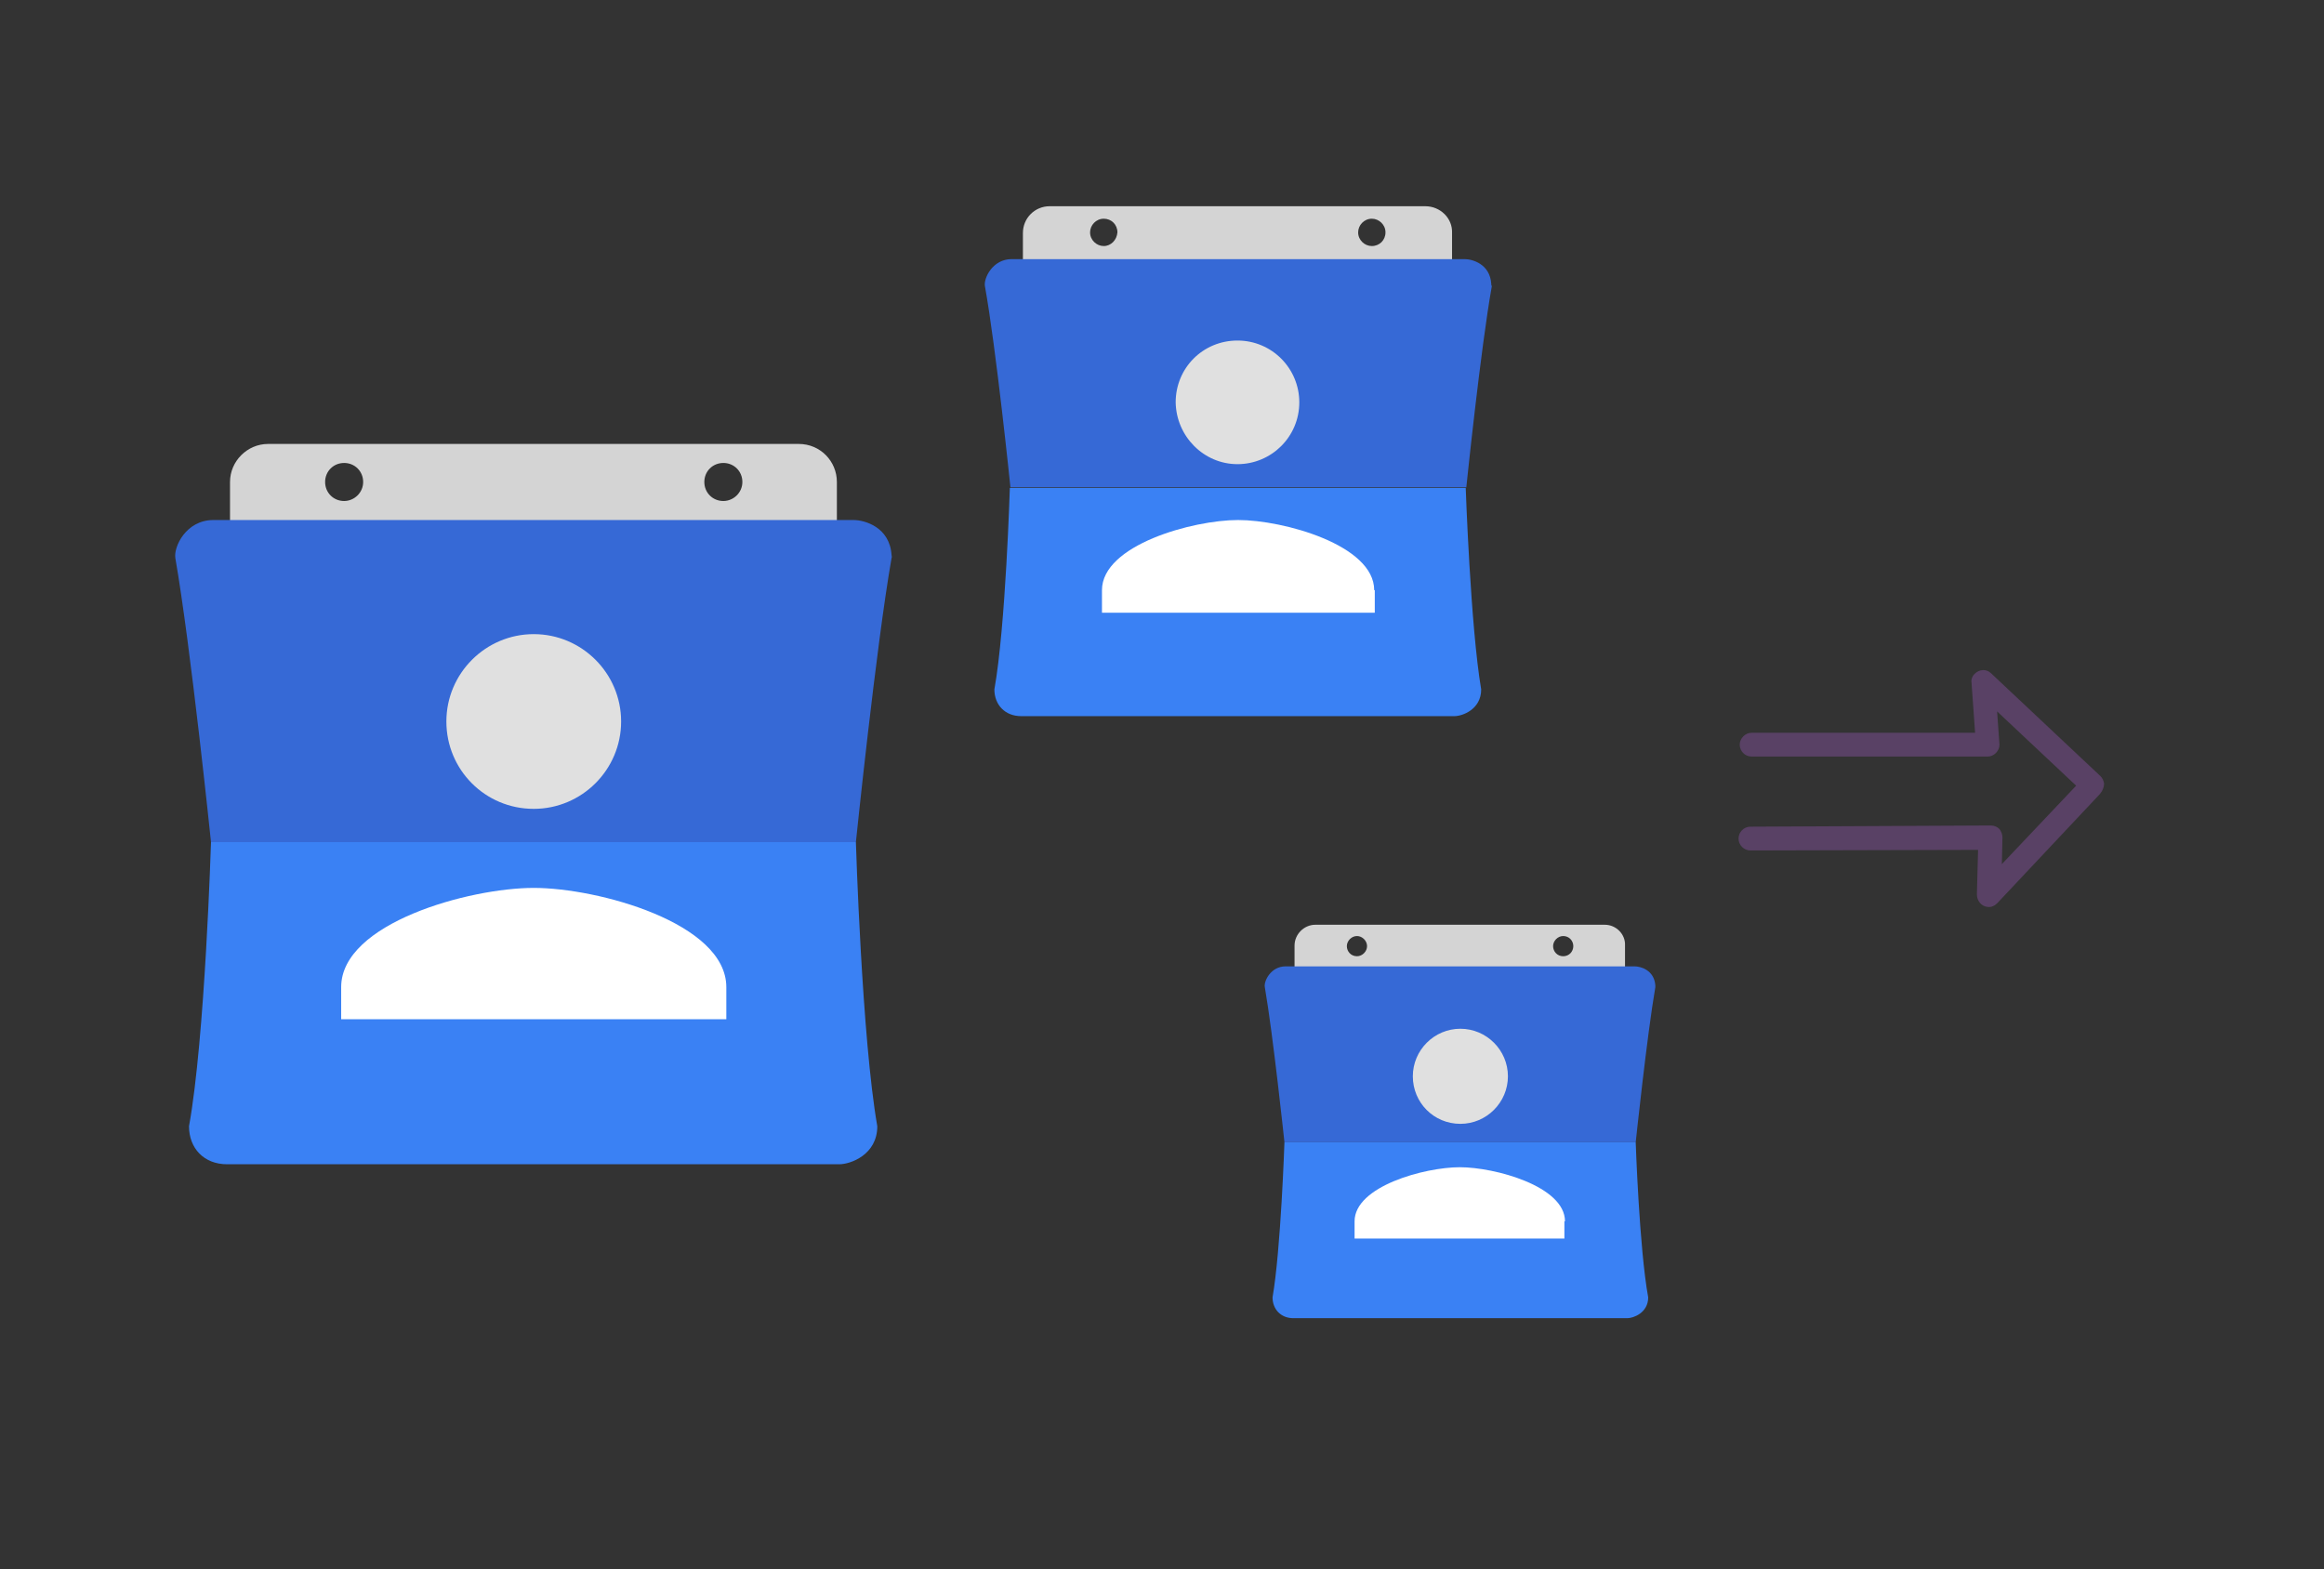 <?xml version="1.0" encoding="utf-8"?>
<!-- Generator: Adobe Illustrator 23.0.6, SVG Export Plug-In . SVG Version: 6.00 Build 0)  -->
<svg version="1.1" id="Layer_1" xmlns="http://www.w3.org/2000/svg" xmlns:xlink="http://www.w3.org/1999/xlink" x="0px" y="0px"
	 viewBox="0 0 391 264" style="enable-background:new 0 0 391 264;" xml:space="preserve">
<rect x="0" y="0" width="391" height="264" fill="#333333" stroke="none"/>
<style type="text/css">
	.st0{fill:#4885ED;}
	.st1{fill:#E5E5E5;}
	.st2{fill:#FFFFFF;}
	.st3{fill:#594165;}
	.st4{fill:#FBBB00;}
	.st5{fill:#518EF8;}
	.st6{fill:#28B446;}
	.st7{fill:#F14336;}
	.st8{fill:#FFA000;}
	.st9{fill:#FFCA28;}
	.st10{fill:#F7F7F7;}
	.st11{fill-rule:evenodd;clip-rule:evenodd;}
	.st12{fill-rule:evenodd;clip-rule:evenodd;fill:#3FBDCF;}
	.st13{fill-rule:evenodd;clip-rule:evenodd;fill:#FFFFFF;}
	.st14{opacity:0.9;fill:#FFFFFF;}
	.st15{fill:#F7F7F7;stroke:#594165;stroke-width:4;stroke-miterlimit:10;}
	.st16{fill:#E0412F;}
	.st17{fill-rule:evenodd;clip-rule:evenodd;fill:#606161;}
	.st18{fill:none;stroke:#58ABF4;stroke-width:0.25;stroke-miterlimit:10;}
	.st19{fill:#036EB1;}
	.st20{fill:#A4C639;}
	.st21{fill:none;stroke:#E0412F;stroke-miterlimit:10;}
	.st22{fill:#046DB2;}
	.st23{fill-rule:evenodd;clip-rule:evenodd;fill:#528FF5;}
	.st24{fill-rule:evenodd;clip-rule:evenodd;fill:#417BE6;}
	.st25{fill-rule:evenodd;clip-rule:evenodd;fill:#4881E8;}
	.st26{fill-rule:evenodd;clip-rule:evenodd;fill:#FBC013;}
	.st27{fill:#DF871E;}
	.st28{fill:#B6B6B6;}
	.st29{fill:#8C5BA4;}
	.st30{fill:#8DC652;}
	.st31{fill:#497FC1;}
	.st32{fill:#919191;}
	.st33{fill-rule:evenodd;clip-rule:evenodd;fill:#8E8E8E;}
	.st34{fill:#8E8E8E;}
	.st35{fill:#EB3D01;}
	.st36{fill:#F57F20;}
	.st37{fill:#ED7E01;}
	.st38{fill-rule:evenodd;clip-rule:evenodd;fill:#046DB2;}
	.st39{fill:#E0E2E2;}
	.st40{fill:#47D86F;}
	.st41{fill:#4FC9F8;}
	.st42{fill:#FF9327;}
	.st43{fill:#C9C8C4;}
	.st44{fill:#9A9A9A;}
	.st45{fill:#F2F2F2;}
	.st46{fill:#D32E2A;}
	.st47{fill:#A3C53A;}
	.st48{fill:#D6D8D7;}
	.st49{fill:#3A5BBC;}
	.st50{fill:url(#SVGID_43_);}
	.st51{fill:url(#SVGID_44_);}
	.st52{fill:url(#SVGID_45_);}
	.st53{fill:url(#SVGID_46_);}
	.st54{fill:#FFE168;}
	.st55{fill:#006699;}
	.st56{fill:#F4AE01;}
	.st57{fill:#DD191F;}
	.st58{fill:#323232;}
	.st59{fill:#CDCCCA;}
	.st60{fill:#5199F0;}
	.st61{fill:#791BCC;}
	.st62{fill:#C71D2E;}
	.st63{fill:#32DAC4;}
	.st64{fill:#3C5A99;}
	.st65{fill:#FCB714;}
	.st66{fill:#F06415;}
	.st67{fill:#BDCF31;}
	.st68{fill:#00A1E0;}
	.st69{fill:#00A1E3;}
	.st70{fill:#7AAD3E;}
	.st71{fill:#A50034;}
	.st72{fill:#6B6B6B;}
	.st73{fill:#005DAA;}
	.st74{fill:#EB0028;}
	.st75{fill:#888B8D;}
	.st76{fill:#0C4DA2;}
	.st77{fill:#00BFFF;}
	.st78{fill-rule:evenodd;clip-rule:evenodd;fill:#E81123;}
	.st79{fill:#FF6700;}
	.st80{fill:#00BFFE;}
	.st81{fill:#C4C4C4;}
	.st82{fill:url(#SVGID_47_);}
	.st83{fill:url(#SVGID_48_);}
	.st84{fill:url(#SVGID_49_);}
	.st85{fill:url(#SVGID_50_);}
	.st86{fill:#E5E5E5;stroke:#8E8E8E;stroke-width:2;stroke-miterlimit:10;}
	.st87{fill-rule:evenodd;clip-rule:evenodd;fill:#594165;}
	.st88{fill-rule:evenodd;clip-rule:evenodd;fill:#D4D4D4;}
	.st89{fill-rule:evenodd;clip-rule:evenodd;fill:#3669D6;}
	.st90{fill-rule:evenodd;clip-rule:evenodd;fill:#3A81F4;}
	.st91{fill-rule:evenodd;clip-rule:evenodd;fill:#FAFAFA;}
	.st92{fill-rule:evenodd;clip-rule:evenodd;fill:#E0E0E0;}
	.st93{fill:url(#SVGID_59_);}
	.st94{opacity:0.2;fill:#56C7DA;enable-background:new    ;}
	.st95{fill:url(#SVGID_60_);}
	.st96{fill:url(#SVGID_61_);}
	.st97{fill:url(#SVGID_62_);}
	.st98{fill:url(#SVGID_63_);}
	.st99{fill:url(#SVGID_64_);}
	.st100{fill:#FCFCFC;enable-background:new    ;}
	.st101{enable-background:new    ;}
	.st102{fill:#5A5A5A;}
	.st103{fill:#D8D8D8;enable-background:new    ;}
	.st104{fill:#E9574E;}
	.st105{fill:none;stroke:#D8D8D8;stroke-width:0.75;stroke-miterlimit:10;enable-background:new    ;}
	.st106{fill:#E9574E;stroke:#E9574E;stroke-width:0.75;stroke-miterlimit:10;enable-background:new    ;}
	.st107{fill:#E0E0E0;}
	.st108{fill:#537ABD;}
	.st109{fill:#2EB672;}
	.st110{fill:#FED14B;}
	.st111{fill:#28CD7E;}
	.st112{fill:#CECECE;}
	.st113{fill-rule:evenodd;clip-rule:evenodd;fill:#FF9D17;}
	.st114{fill:#FFFFFF;stroke:#FFFFFF;stroke-miterlimit:10;}
	.st115{fill:#249FBD;}
	.st116{fill:#D62C5D;}
	.st117{fill:#FFB62B;}
	.st118{fill:#2F63AD;}
	.st119{fill:#4C368B;}
	.st120{fill:none;stroke:#4885ED;stroke-width:7.8;stroke-miterlimit:10;}
	.st121{fill:none;stroke:#FFFFFF;stroke-width:7.8;stroke-miterlimit:10;}
	.st122{fill:#594165;stroke:#FFFFFF;stroke-width:0.5;stroke-miterlimit:10;}
	.st123{fill-rule:evenodd;clip-rule:evenodd;fill:#2F63AD;}
	.st124{fill:none;stroke:#594165;stroke-width:4;stroke-linecap:round;stroke-miterlimit:10;}
	.st125{fill:none;stroke:#594165;stroke-width:4;stroke-linecap:round;stroke-miterlimit:10;stroke-dasharray:4.843,11.624;}
	.st126{fill:none;stroke:#594165;stroke-width:4;stroke-linecap:round;stroke-miterlimit:10;stroke-dasharray:4.825,11.58;}
	.st127{fill:#D8D8D8;}
	.st128{fill:#EDEDED;}
	.st129{fill:url(#SVGID_65_);}
	.st130{fill:url(#SVGID_66_);}
	.st131{fill:url(#SVGID_67_);}
	.st132{fill:url(#SVGID_68_);}
	.st133{fill:url(#SVGID_69_);}
	.st134{fill:url(#SVGID_70_);}
	.st135{fill:url(#SVGID_71_);}
	.st136{fill:url(#SVGID_72_);}
	.st137{fill:url(#SVGID_73_);}
	.st138{fill:url(#SVGID_74_);}
	.st139{fill:url(#SVGID_75_);}
	.st140{fill:url(#SVGID_76_);}
	.st141{fill:#F6961C;}
	.st142{fill-rule:evenodd;clip-rule:evenodd;fill:#4885ED;}
	.st143{opacity:0.5;}
	.st144{fill-rule:evenodd;clip-rule:evenodd;fill:#FFB62B;}
	.st145{fill:url(#SVGID_77_);}
	.st146{fill:url(#SVGID_78_);}
	.st147{fill:url(#SVGID_79_);}
	.st148{fill:url(#SVGID_80_);}
	.st149{fill:url(#SVGID_81_);}
	.st150{fill:url(#SVGID_82_);}
	.st151{fill:url(#SVGID_83_);}
	.st152{fill:url(#SVGID_84_);}
	.st153{fill:url(#SVGID_85_);}
	.st154{fill:url(#SVGID_86_);}
	.st155{fill:url(#SVGID_87_);}
	.st156{fill:url(#SVGID_88_);}
</style>
<g>
	<g>
		<path class="st3" d="M354,131.8L354,131.8c-0.1-0.5-0.3-0.9-0.6-1.2L335,113.3c-0.8-0.8-2-0.7-2.8,0.1c-0.4,0.4-0.6,1-0.5,1.5
			l0.6,8.4l-37.6,0c-0.5,0-1,0.2-1.4,0.6c-0.4,0.4-0.6,0.9-0.6,1.4c0,1.1,0.9,2,2,2l39.7,0c0,0,0,0,0,0c0.5,0,1-0.2,1.4-0.6
			c0.4-0.4,0.6-0.9,0.6-1.4l-0.4-5.6l13.3,12.5l-12.5,13.2l0.1-4.5c0-0.5-0.2-1-0.5-1.4c-0.4-0.4-0.9-0.6-1.5-0.6l-40.4,0.2
			c-1.1,0-2,0.9-2,2l0,0c0,1.1,0.9,2,2,2l38.3-0.1l-0.2,7.5c0,1,0.7,2,1.8,2.1c0.6,0.1,1.2-0.2,1.6-0.6l17.3-18.4
			C353.8,133,354,132.4,354,131.8z"/>
	</g>
	<g>
		<path class="st88" d="M134.4,74.7H45.1c-3.5,0-6.4,2.9-6.4,6.4v9.6h102.1v-9.6C140.8,77.6,138,74.7,134.4,74.7z M57.9,84.3
			c-1.8,0-3.2-1.4-3.2-3.2c0-1.8,1.4-3.2,3.2-3.2c1.8,0,3.2,1.4,3.2,3.2C61.1,82.9,59.6,84.3,57.9,84.3z M121.7,84.3
			c-1.8,0-3.2-1.4-3.2-3.2c0-1.8,1.4-3.2,3.2-3.2c1.8,0,3.2,1.4,3.2,3.2C124.9,82.9,123.4,84.3,121.7,84.3z"/>
		<path class="st89" d="M150,93.4c-0.3-4.7-4.5-5.9-6.4-5.9H35.9c-4.6,0-6.7,4.5-6.4,6.4c2.6,14.9,6,47.8,6,47.8H144
			c0,0,3.4-33,6-47.8C150.1,93.7,150,93.6,150,93.4z"/>
		<path class="st90" d="M144,141.7H35.5c0,0-1,33-3.7,47.8c0,3.7,2.5,6.4,6.4,6.4h103c1.9,0,6.4-1.6,6.4-6.4
			C145,174.7,144,141.7,144,141.7z"/>
		<g>
			<path class="st2" d="M122.2,166.1c0-10.8-21.6-16.7-32.4-16.7s-32.4,5.9-32.4,16.7v5.4h64.8V166.1z"/>
			<path class="st107" d="M89.8,136.1c8.1,0,14.7-6.6,14.7-14.7c0-8.1-6.6-14.7-14.7-14.7s-14.7,6.6-14.7,14.7
				C75.1,129.5,81.6,136.1,89.8,136.1z"/>
		</g>
	</g>
	<g>
		<path class="st88" d="M239.8,34.7h-63.2c-2.5,0-4.5,2-4.5,4.5v6.8h72.2v-6.8C244.4,36.7,242.3,34.7,239.8,34.7z M185.7,41.4
			c-1.2,0-2.3-1-2.3-2.3c0-1.2,1-2.3,2.3-2.3s2.3,1,2.3,2.3C187.9,40.4,186.9,41.4,185.7,41.4z M230.8,41.4c-1.2,0-2.3-1-2.3-2.3
			c0-1.2,1-2.3,2.3-2.3c1.2,0,2.3,1,2.3,2.3C233.1,40.4,232.1,41.4,230.8,41.4z"/>
		<path class="st89" d="M250.9,47.8c-0.2-3.4-3.2-4.2-4.5-4.2h-76.2c-3.2,0-4.7,3.2-4.5,4.5c1.9,10.5,4.3,33.9,4.3,33.9h76.7
			c0,0,2.4-23.3,4.3-33.9C250.9,48.1,250.9,48,250.9,47.8z"/>
		<path class="st90" d="M246.6,82.1h-76.7c0,0-0.7,23.3-2.6,33.9c0,2.6,1.8,4.5,4.5,4.5h72.9c1.3,0,4.5-1.1,4.5-4.5
			C247.4,105.4,246.6,82.1,246.6,82.1z"/>
		<g>
			<path class="st2" d="M231.2,99.3c0-7.6-15.3-11.8-22.9-11.8s-22.9,4.2-22.9,11.8v3.8h45.9V99.3z"/>
			<path class="st107" d="M208.2,78.1c5.7,0,10.4-4.6,10.4-10.4c0-5.7-4.6-10.4-10.4-10.4s-10.4,4.6-10.4,10.4
				C197.9,73.4,202.5,78.1,208.2,78.1z"/>
		</g>
	</g>
	<g>
		<path class="st88" d="M270,155.6h-48.7c-1.9,0-3.5,1.6-3.5,3.5v5.2h55.6v-5.2C273.5,157.2,271.9,155.6,270,155.6z M228.3,160.9
			c-1,0-1.7-0.8-1.7-1.7s0.8-1.7,1.7-1.7s1.7,0.8,1.7,1.7S229.2,160.9,228.3,160.9z M263,160.9c-1,0-1.7-0.8-1.7-1.7
			s0.8-1.7,1.7-1.7c1,0,1.7,0.8,1.7,1.7S264,160.9,263,160.9z"/>
		<path class="st89" d="M278.5,165.8c-0.2-2.6-2.5-3.2-3.5-3.2h-58.7c-2.5,0-3.7,2.5-3.5,3.5c1.4,8.1,3.3,26.1,3.3,26.1h59.1
			c0,0,1.9-18,3.3-26.1C278.5,166,278.5,165.9,278.5,165.8z"/>
		<path class="st90" d="M275.2,192.2h-59.1c0,0-0.6,18-2,26.1c0,2,1.4,3.5,3.5,3.5h56.2c1,0,3.5-0.9,3.5-3.5
			C275.8,210.1,275.2,192.2,275.2,192.2z"/>
		<g>
			<path class="st2" d="M263.3,205.5c0-5.9-11.8-9.1-17.7-9.1c-5.9,0-17.7,3.2-17.7,9.1v2.9h35.3V205.5z"/>
			<path class="st107" d="M245.7,189.1c4.4,0,8-3.6,8-8s-3.6-8-8-8c-4.4,0-8,3.6-8,8S241.2,189.1,245.7,189.1z"/>
		</g>
	</g>
</g>
</svg>
